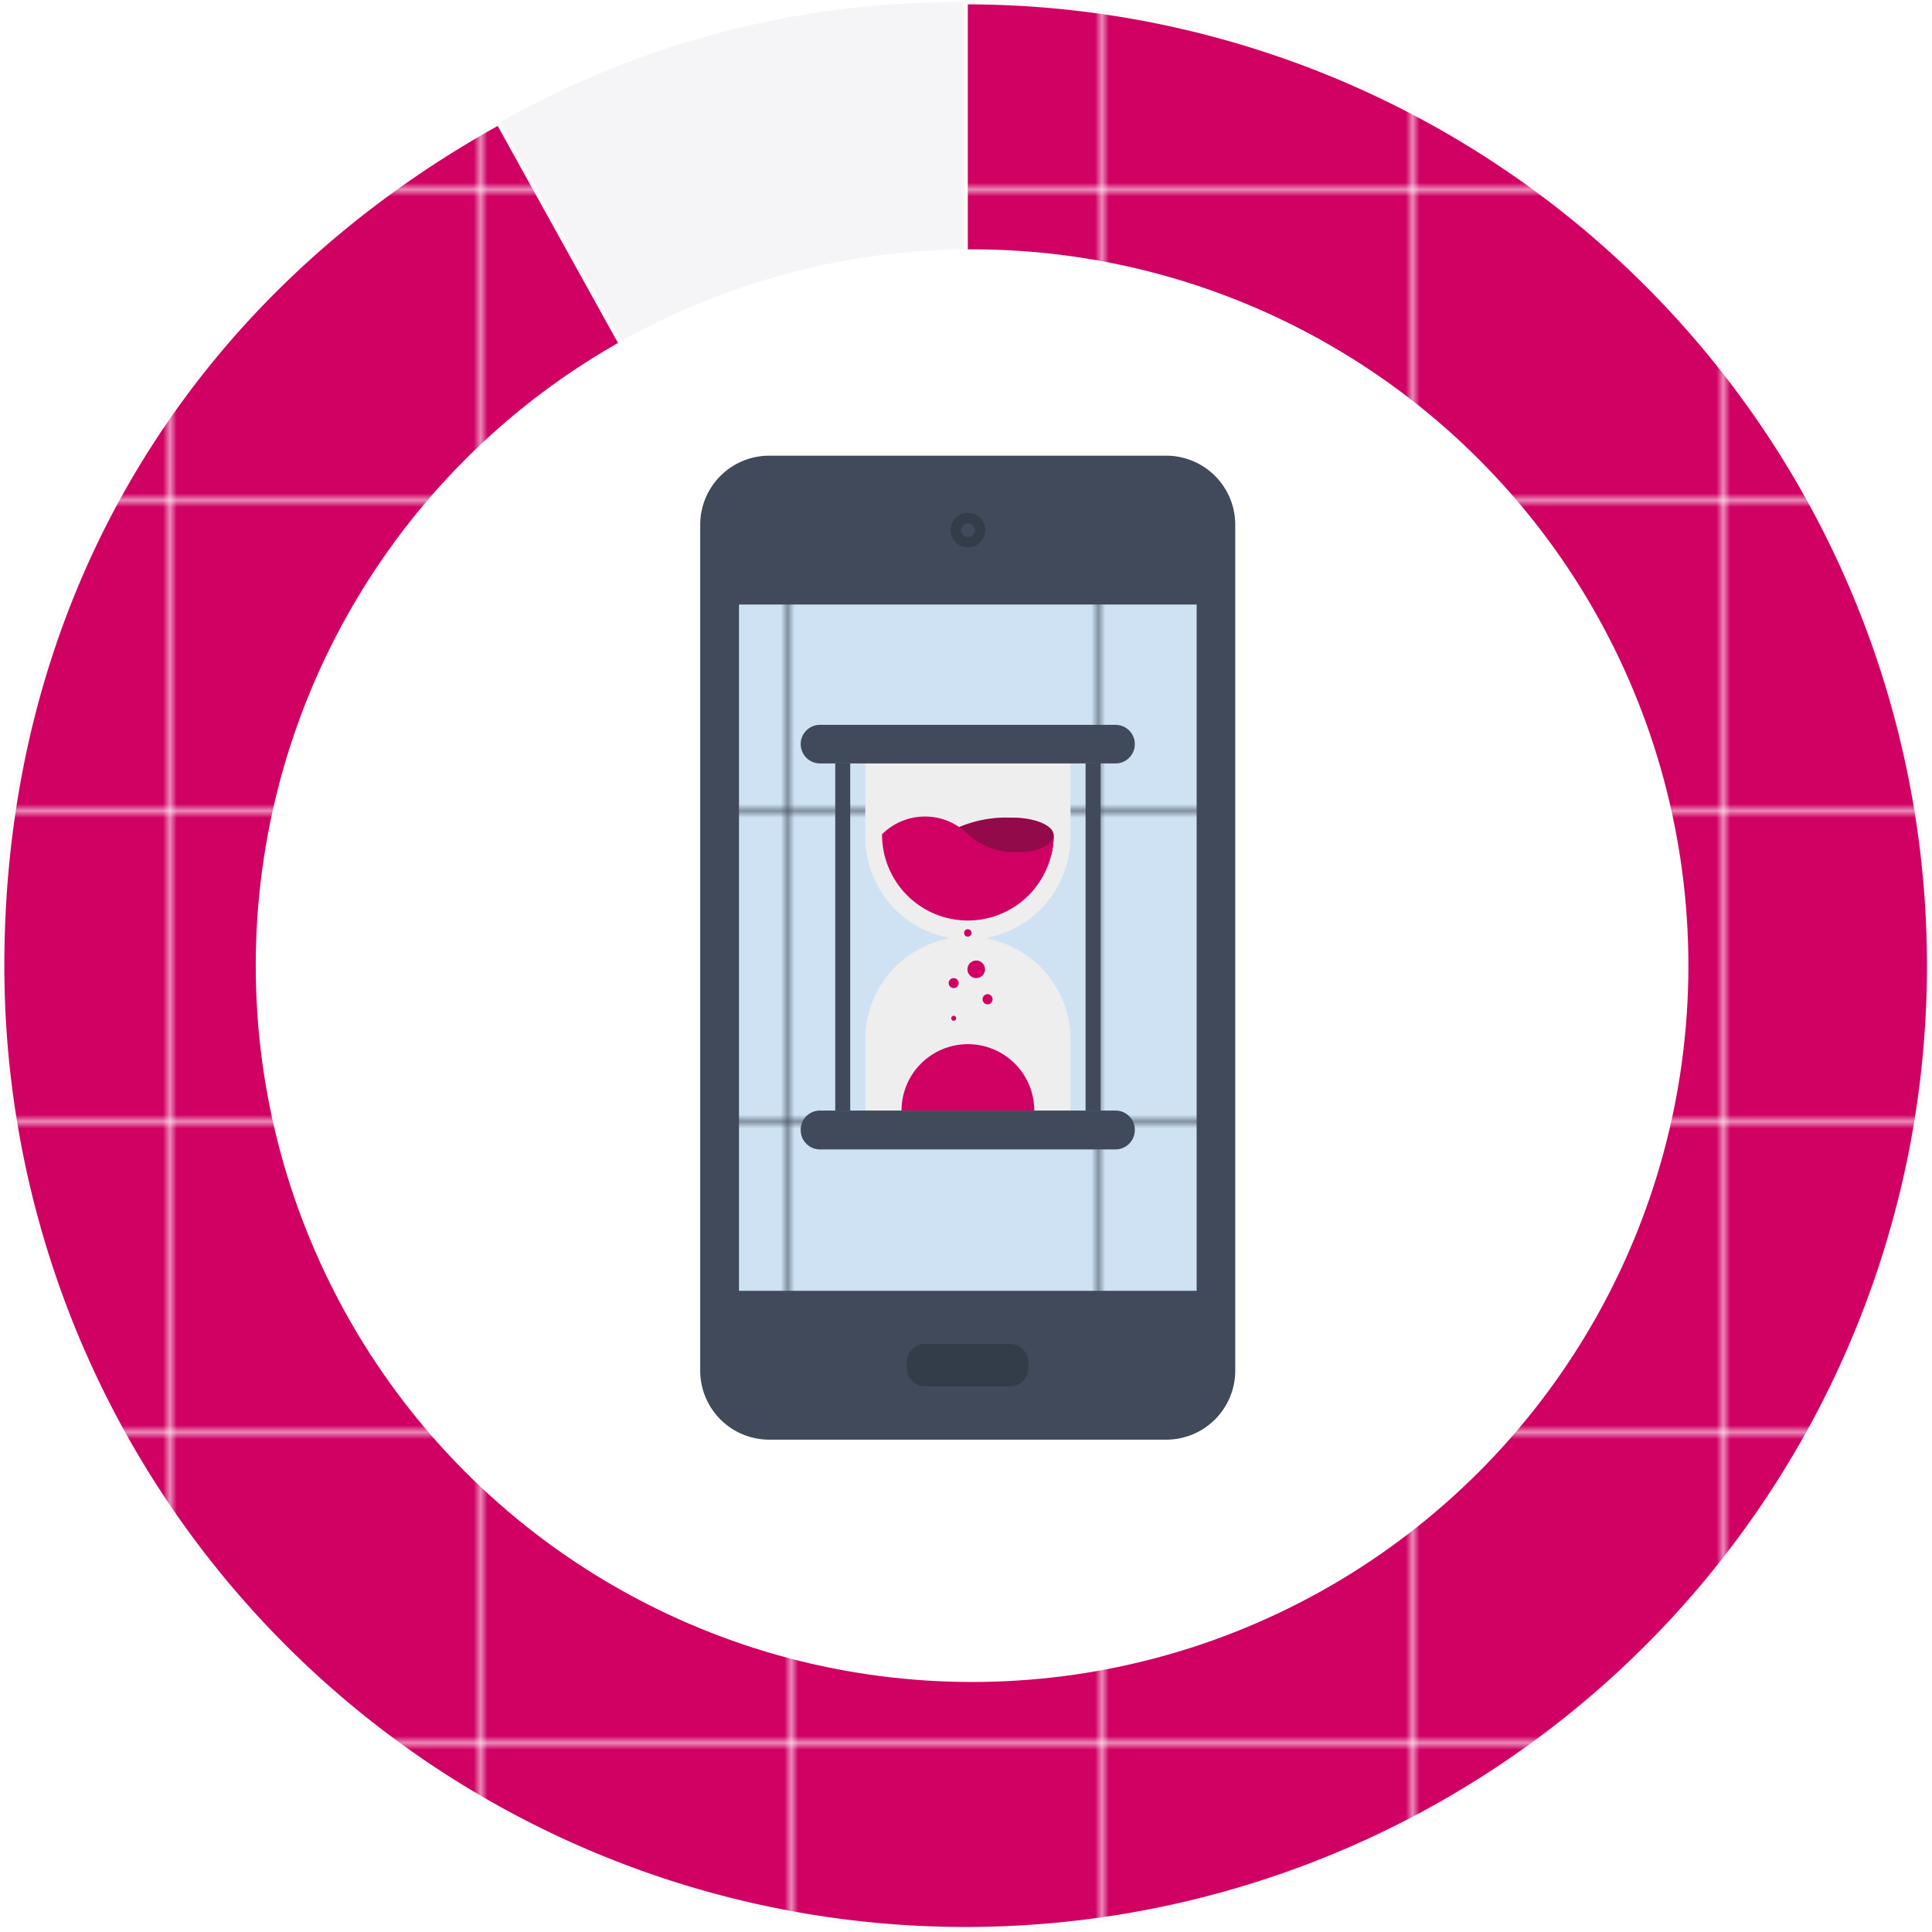 <?xml version="1.0" encoding="UTF-8" standalone="no"?>
<svg
   xmlns:dc="http://purl.org/dc/elements/1.1/"
   xmlns:cc="http://creativecommons.org/ns#"
   xmlns:rdf="http://www.w3.org/1999/02/22-rdf-syntax-ns#"
   xmlns:svg="http://www.w3.org/2000/svg"
   xmlns="http://www.w3.org/2000/svg"
   xmlns:sodipodi="http://sodipodi.sourceforge.net/DTD/sodipodi-0.dtd"
   xmlns:inkscape="http://www.inkscape.org/namespaces/inkscape"
   inkscape:version="1.0 (4035a4fb49, 2020-05-01)"
   height="150"
   width="150"
   sodipodi:docname="Fichier 173.svg"
   id="svg67625"
   version="1.1"
   viewBox="0 0 150 150">
  <sodipodi:namedview
     inkscape:current-layer="svg67625"
     inkscape:window-maximized="1"
     inkscape:window-y="-8"
     inkscape:window-x="1358"
     inkscape:cy="111.7907"
     inkscape:cx="139.87"
     inkscape:zoom="2.8490741"
     showgrid="false"
     id="namedview67627"
     inkscape:window-height="987"
     inkscape:window-width="1680"
     inkscape:pageshadow="2"
     inkscape:pageopacity="0"
     guidetolerance="10"
     gridtolerance="10"
     objecttolerance="10"
     borderopacity="1"
     bordercolor="#666666"
     pagecolor="#ffffff" />
  <defs
     id="defs67567">
    <style
       id="style67550">.cls-1{fill:none;}.cls-2{fill:#d00163;}.cls-3{fill:#cfe2f3;}.cls-4{fill:#ecedf0;opacity:0.5;}.cls-4,.cls-5{fill-rule:evenodd;}.cls-5{stroke:#fcfafa;stroke-miterlimit:10;stroke-width:0.63px;fill:url(#Nouvelle_nuance_de_motif_3);}.cls-6{fill:#fff;}.cls-7{fill:#404a5a;}.cls-8{fill:url(#Nouvelle_nuance_de_motif_7);}.cls-9{fill:#333c49;}.cls-10{fill:#eee;}.cls-11{fill:url(#Nouvelle_nuance_de_motif_3-3);}.cls-12{fill:#1d1d1b;opacity:0.34;}</style>
    <pattern
       viewBox="0 0 44.46 44.46"
       patternUnits="userSpaceOnUse"
       patternTransform="matrix(-1, 0, 0, 1, 294.12, 297.95)"
       height="44.46"
       width="44.46"
       data-name="Nouvelle nuance de motif 3"
       id="Nouvelle_nuance_de_motif_3">
      <rect
         id="rect67552"
         height="44.46"
         width="44.46"
         class="cls-1" />
      <rect
         id="rect67554"
         height="44.46"
         width="44.46"
         class="cls-2" />
    </pattern>
    <pattern
       viewBox="0 0 44.46 44.46"
       patternUnits="userSpaceOnUse"
       patternTransform="translate(-290.41 297.95)"
       height="44.46"
       width="44.46"
       data-name="Nouvelle nuance de motif 7"
       id="Nouvelle_nuance_de_motif_7">
      <rect
         id="rect67557"
         height="44.46"
         width="44.46"
         class="cls-1" />
      <rect
         id="rect67559"
         height="44.46"
         width="44.46"
         class="cls-3" />
    </pattern>
    <pattern
       viewBox="0 0 44.46 44.46"
       patternUnits="userSpaceOnUse"
       patternTransform="translate(-290.41 297.95)"
       height="44.46"
       width="44.46"
       data-name="Nouvelle nuance de motif 3"
       id="Nouvelle_nuance_de_motif_3-3">
      <rect
         id="rect67562"
         height="44.46"
         width="44.46"
         class="cls-1" />
      <rect
         id="rect67564"
         height="44.46"
         width="44.46"
         class="cls-2" />
    </pattern>
  </defs>
  <g
     transform="matrix(0.536,0,0,0.536,0.003,0.003)"
     data-name="Calque 2"
     id="Calque_2">
    <g
       data-name="Calque 7"
       id="Calque_7">
      <path
         id="path67569"
         d="M 139.87,139.87 72.21,17.81 a 134.11,134.11 0 0 1 67.66,-17.5 z"
         class="cls-4" />
      <path
         id="path67571"
         d="M 139.87,139.87 V 0.31 A 139.56,139.56 0 1 1 0.31,139.87 c 0,-52.41 26.06,-96.65 71.9,-122.06 z"
         class="cls-5" />
      <circle
         id="circle67573"
         r="103.76"
         cy="139.87"
         cx="140.8"
         class="cls-6" />
      <path
         id="path67575"
         d="m 169,66 h -57.64 a 10,10 0 0 0 -9.94,10 v 122.6 a 10,10 0 0 0 9.94,9.93 H 169 a 10,10 0 0 0 9.92,-9.93 V 76 A 10,10 0 0 0 169,66 Z"
         class="cls-7" />
      <rect
         id="rect67577"
         height="99.41"
         width="66.29"
         y="87.56"
         x="107.04"
         class="cls-8" />
      <path
         id="path67579"
         d="m 134,200.8 a 2.66,2.66 0 0 1 -2.65,-2.67 v -0.8 a 2.66,2.66 0 0 1 2.65,-2.67 h 12.3 a 2.66,2.66 0 0 1 2.65,2.67 v 0.8 a 2.66,2.66 0 0 1 -2.65,2.67 z"
         class="cls-9" />
      <path
         id="path67581"
         d="m 142.7,76.78 a 2.5,2.5 0 1 1 -2.5,-2.5 2.49,2.49 0 0 1 2.5,2.5 z"
         class="cls-9" />
      <path
         id="path67583"
         d="m 141.2,76.78 a 1,1 0 0 1 -2,0 1,1 0 0 1 2,0 z"
         class="cls-7" />
      <path
         id="path67585"
         d="m 125.34,120.84 a 14.86,14.86 0 1 0 29.71,0 z"
         class="cls-10" />
      <rect
         id="rect67587"
         height="10.3"
         width="29.72"
         y="110.54"
         x="125.34"
         class="cls-10" />
      <rect
         id="rect67589"
         height="10.3"
         width="29.72"
         y="150.56"
         x="125.34"
         class="cls-10" />
      <path
         id="path67591"
         d="m 140.19,135.7 a 14.85,14.85 0 0 0 -14.85,14.86 h 29.71 A 14.86,14.86 0 0 0 140.19,135.7 Z"
         class="cls-10" />
      <path
         id="path67593"
         d="m 143.26,136 a 14.8,14.8 0 0 0 -3.07,-0.31 14.8,14.8 0 0 0 3.07,-0.32 0.32,0.32 0 0 0 0,0.63 z"
         class="cls-10" />
      <path
         id="path67595"
         d="m 137.13,136 a 14.71,14.71 0 0 1 3.06,-0.31 14.71,14.71 0 0 1 -3.06,-0.32 0.31,0.31 0 0 1 0.25,0.32 0.31,0.31 0 0 1 -0.25,0.31 z"
         class="cls-10" />
      <path
         id="path67597"
         d="m 152.62,121 a 11.65,11.65 0 0 1 -0.34,2.79 H 137.09 V 121 a 6.51,6.51 0 0 1 1.81,-1.19 17.6,17.6 0 0 1 7.51,-1.38 c 3.43,-0.04 6.21,1.11 6.21,2.57 z"
         class="cls-11" />
      <path
         id="path67599"
         d="m 152.62,121 a 11.65,11.65 0 0 1 -0.34,2.79 H 137.09 V 121 a 6.51,6.51 0 0 1 1.81,-1.19 17.6,17.6 0 0 1 7.51,-1.38 c 3.43,-0.04 6.21,1.11 6.21,2.57 z"
         class="cls-12" />
      <path
         id="path67601"
         d="m 146.41,123.41 a 9.9,9.9 0 0 1 -6.22,-2.57 8.79,8.79 0 0 0 -12.43,0 12.43,12.43 0 0 0 24.86,0.12 c -0.13,1.44 -2.55,2.72 -6.21,2.45 z"
         class="cls-11" />
      <path
         id="path67603"
         d="m 140.19,151.24 a 9.62,9.62 0 0 0 -9.61,9.62 h 19.23 a 9.62,9.62 0 0 0 -9.62,-9.62 z"
         class="cls-11" />
      <path
         id="path67605"
         d="m 140.72,135.13 a 0.54,0.54 0 0 1 -0.54,0.54 0.54,0.54 0 1 1 0,-1.08 0.54,0.54 0 0 1 0.54,0.54 z"
         class="cls-11" />
      <path
         id="path67607"
         d="m 138.86,142.39 a 0.73,0.73 0 0 1 -0.72,0.73 0.73,0.73 0 0 1 -0.73,-0.73 0.73,0.73 0 0 1 0.73,-0.72 0.72,0.72 0 0 1 0.72,0.72 z"
         class="cls-11" />
      <path
         id="path67609"
         d="m 142.67,140.4 a 1.27,1.27 0 1 1 -1.27,-1.27 1.27,1.27 0 0 1 1.27,1.27 z"
         class="cls-11" />
      <path
         id="path67611"
         d="m 138.5,147.49 a 0.36,0.36 0 0 1 -0.72,0 0.36,0.36 0 0 1 0.72,0 z"
         class="cls-11" />
      <path
         id="path67613"
         d="m 143.77,144.75 a 0.73,0.73 0 0 1 -0.73,0.72 0.72,0.72 0 0 1 -0.72,-0.72 0.73,0.73 0 0 1 0.68,-0.75 0.73,0.73 0 0 1 0.77,0.75 z"
         class="cls-11" />
      <path
         id="path67615"
         d="m 164.37,107.76 a 2.78,2.78 0 0 0 -2.78,-2.77 H 118.8 a 2.76,2.76 0 0 0 -2,0.81 2.73,2.73 0 0 0 -0.82,2 v 0 a 2.8,2.8 0 0 0 2.78,2.78 h 42.79 a 2.73,2.73 0 0 0 2,-0.82 2.77,2.77 0 0 0 0.82,-2 z"
         class="cls-7" />
      <path
         id="path67617"
         d="m 164.37,163.63 a 2.78,2.78 0 0 0 -2.78,-2.77 H 118.8 a 2.76,2.76 0 0 0 -2,0.81 2.73,2.73 0 0 0 -0.82,2 v 0 a 2.73,2.73 0 0 0 0.82,2 2.77,2.77 0 0 0 2,0.82 h 42.79 a 2.8,2.8 0 0 0 2.78,-2.78 z"
         class="cls-7" />
      <rect
         id="rect67619"
         height="50.32"
         width="2.17"
         y="110.54"
         x="120.98"
         class="cls-7" />
      <rect
         id="rect67621"
         height="50.32"
         width="2.17"
         y="110.54"
         x="157.24"
         class="cls-7" />
    </g>
  </g>
</svg>
